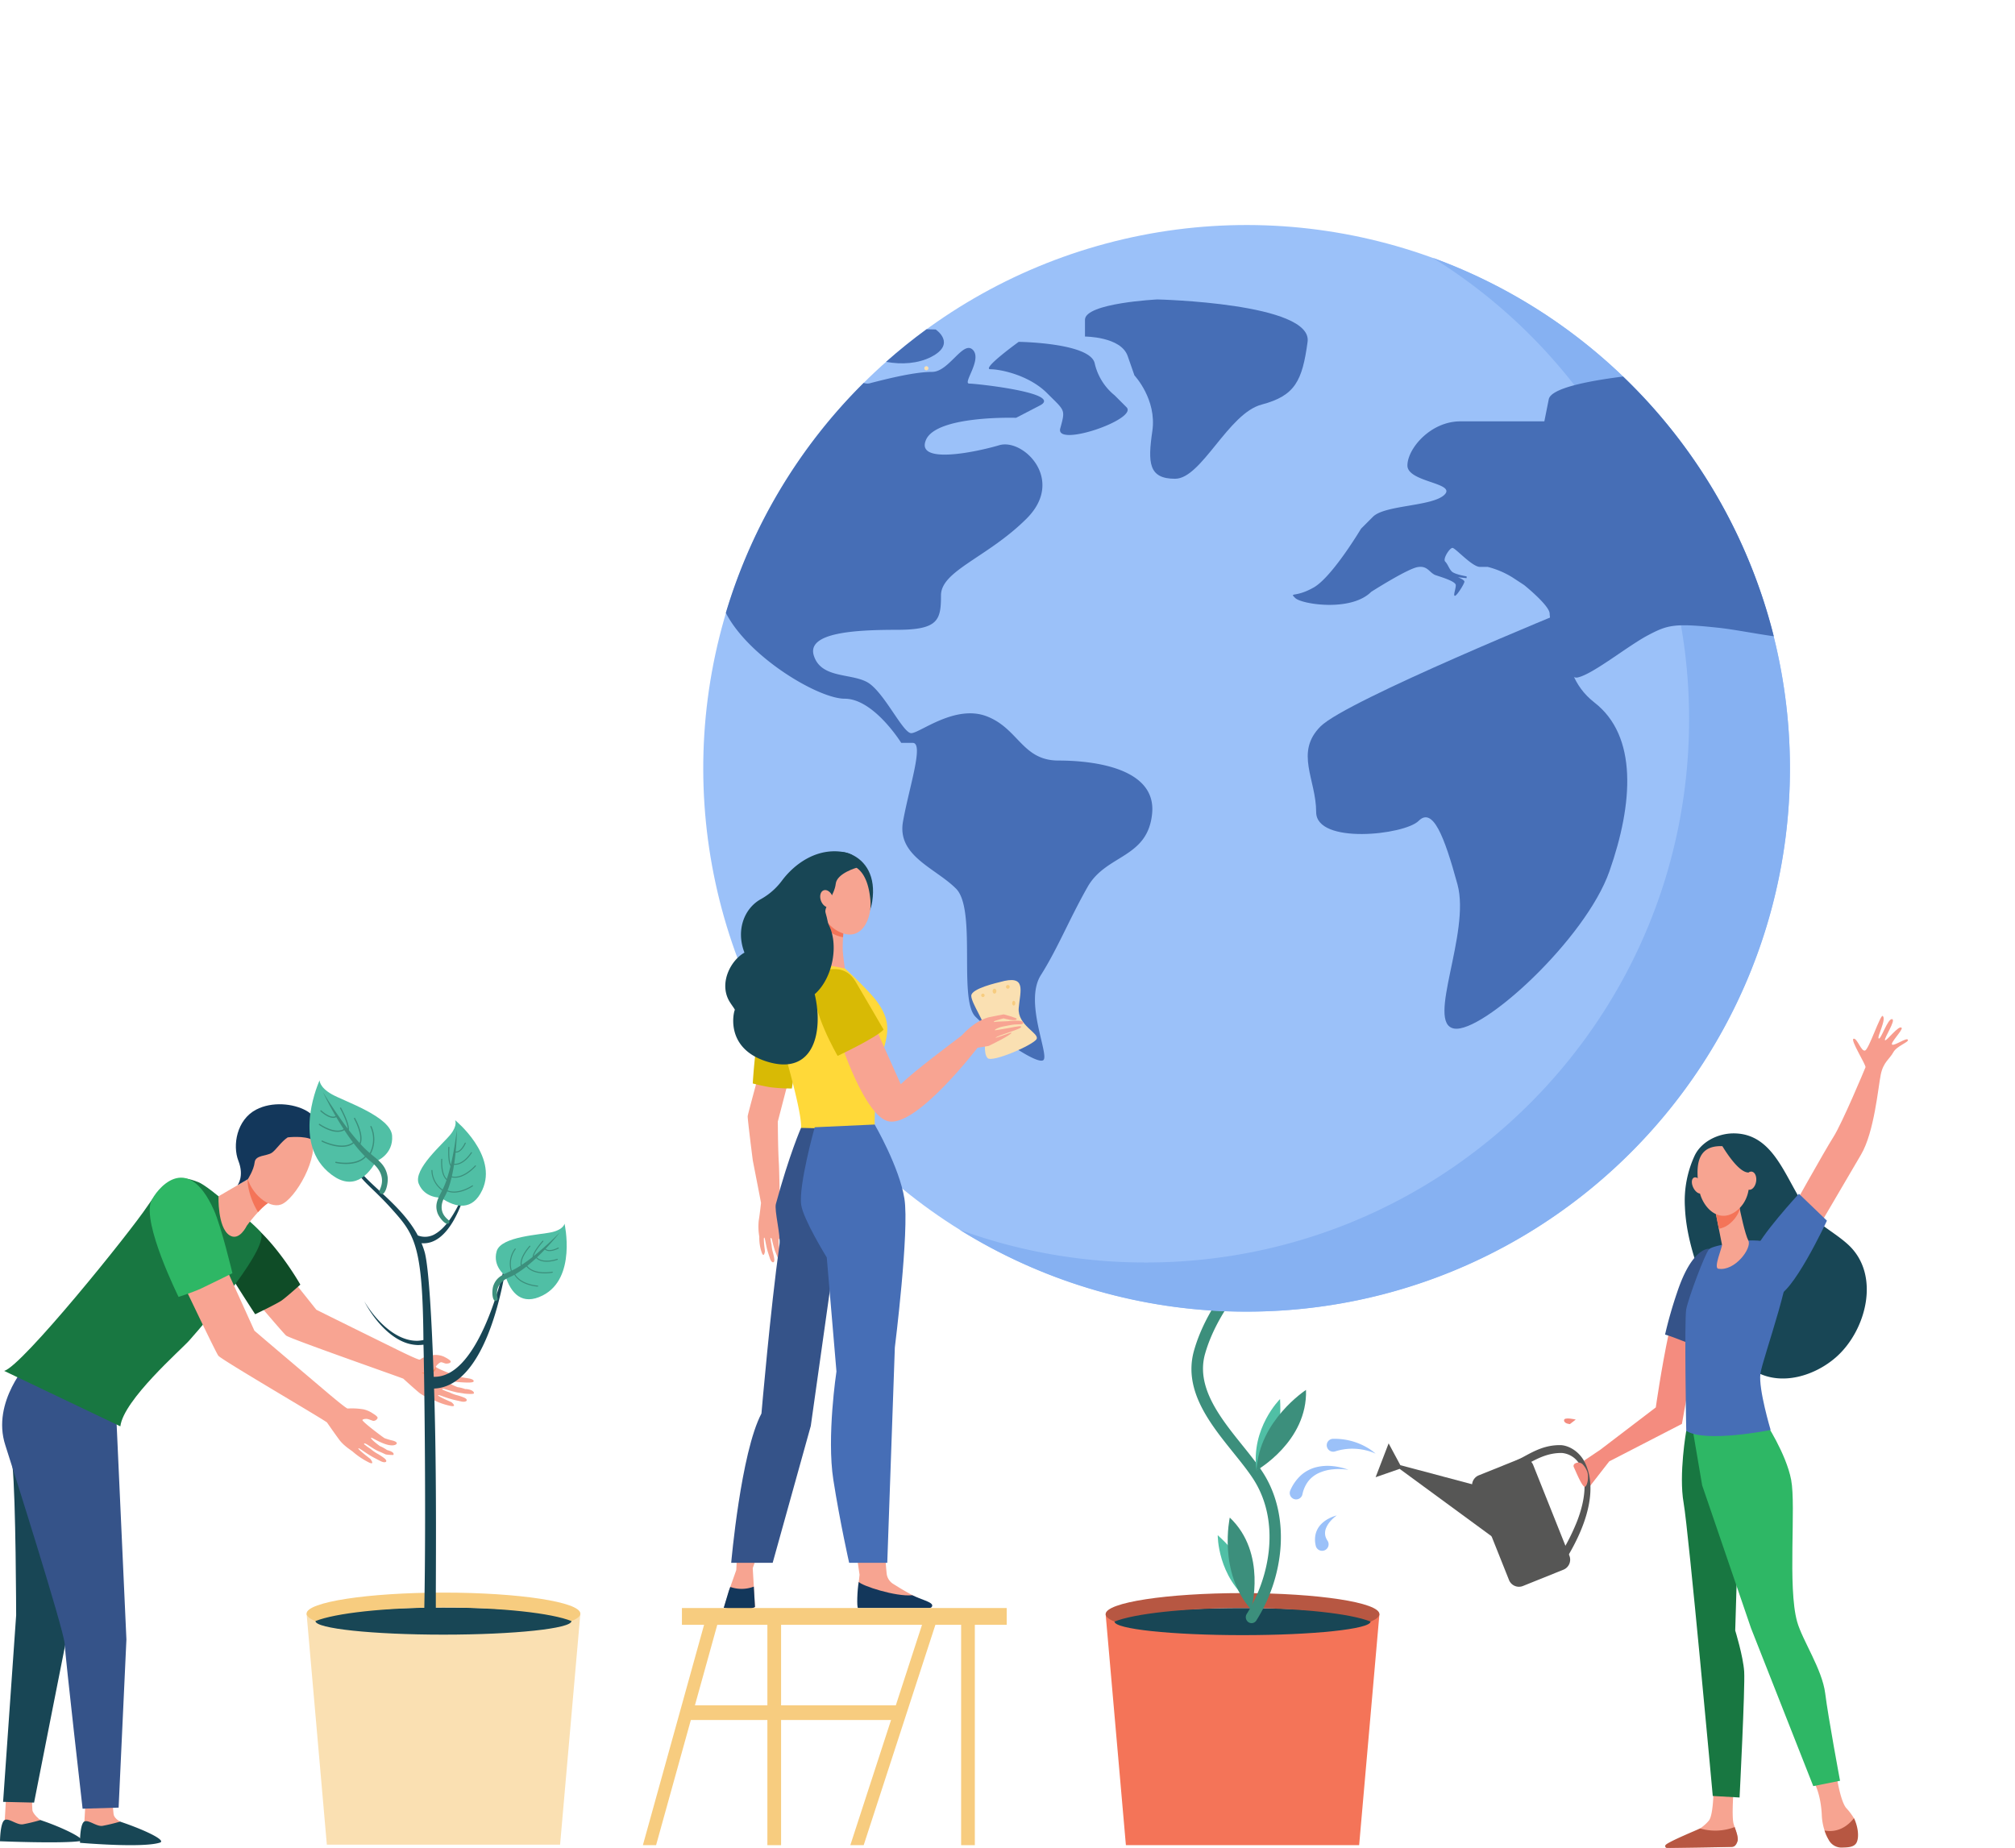 <svg xmlns="http://www.w3.org/2000/svg" width="705.973" height="647.511" viewBox="0 0 705.973 647.511">
  <g id="Group_771" data-name="Group 771" transform="translate(-383.149 -253.618)">
    <path id="Path_1927" data-name="Path 1927" d="M1396.92,1685.033H1315.2l-7.1-80.958h95.926Z" transform="translate(-537.581 -784.888)" fill="#f47458"/>
    <g id="Group_751" data-name="Group 751" transform="translate(773.628 817.052)">
      <ellipse id="Ellipse_49" data-name="Ellipse 49" cx="44.852" cy="4.75" rx="44.852" ry="4.75" transform="translate(0)" fill="#184655"/>
    </g>
    <path id="Path_1928" data-name="Path 1928" d="M1311.209,1596.469c6.869-2.777,24.36-4.75,44.852-4.75s37.983,1.973,44.852,4.75c2.01-.812,3.111-1.694,3.111-2.615,0-4.067-21.474-7.365-47.963-7.365s-47.963,3.3-47.963,7.365C1308.1,1594.775,1309.2,1595.657,1311.209,1596.469Z" transform="translate(-537.581 -774.667)" fill="#b75742"/>
    <g id="Group_752" data-name="Group 752" transform="translate(800.584 698.826)">
      <path id="Path_1929" data-name="Path 1929" d="M1400.947,1440.2a1.95,1.95,0,0,1-1.1-.34,2.13,2.13,0,0,1-.581-2.885c8.158-12.908,11.967-32.63,2.084-47.592-8.078-12.23-25.66-26.754-20.537-44.757,2.51-8.813,7.71-17.974,15.456-27.231a1.964,1.964,0,0,1,2.838-.209,2.137,2.137,0,0,1,.2,2.94c-7.367,8.8-12.291,17.443-14.636,25.679-4.389,15.423,12.1,29.261,20,41.224,10.148,15.362,7.776,36.7-2.038,52.23A1.991,1.991,0,0,1,1400.947,1440.2Z" transform="translate(-1379.893 -1316.677)" fill="#3c8f7c"/>
    </g>
    <path id="Path_1930" data-name="Path 1930" d="M1442.183,1424.132s-10.338,10.227-8.245,24.993C1433.938,1449.125,1443.367,1444.366,1442.183,1424.132Z" transform="translate(-610.557 -680.304)" fill="#50bfa5"/>
    <path id="Path_1931" data-name="Path 1931" d="M1451.667,1416.5s-16.475,10.7-17.341,28.188C1434.326,1444.691,1452.243,1434.607,1451.667,1416.5Z" transform="translate(-610.945 -675.87)" fill="#3c8f7c"/>
    <path id="Path_1932" data-name="Path 1932" d="M1401.881,1538.058s-.161,14.542,11.708,23.571C1413.589,1561.629,1416.949,1551.616,1401.881,1538.058Z" transform="translate(-592.088 -746.518)" fill="#50bfa5"/>
    <path id="Path_1933" data-name="Path 1933" d="M1410.946,1523.3s-4.193,19.193,7.486,32.237C1418.432,1555.537,1424.084,1535.769,1410.946,1523.3Z" transform="translate(-596.931 -737.941)" fill="#3c8f7c"/>
    <g id="Group_754" data-name="Group 754" transform="translate(550.691 253.617)">
      <circle id="Ellipse_50" data-name="Ellipse 50" cx="190.364" cy="190.364" r="190.364" transform="translate(0 269.215) rotate(-45)" fill="#9bc1f9"/>
      <path id="Path_1934" data-name="Path 1934" d="M1351.723,469.239a190.237,190.237,0,0,1,89.855,161.7c0,105.135-85.229,190.364-190.364,190.364a190,190,0,0,1-65.177-11.45,189.473,189.473,0,0,0,100.509,28.666c105.135,0,190.364-85.229,190.364-190.364A190.44,190.44,0,0,0,1351.723,469.239Z" transform="translate(-1017.331 -378.937)" fill="#86b1f2"/>
      <g id="Group_753" data-name="Group 753" transform="translate(86.762 104.923)">
        <path id="Path_1935" data-name="Path 1935" d="M990.372,637.548c7.963,15.544,32.449,30.086,41.642,30.086,10.213,0,19.808,15.475,19.808,15.475h4.023c4.023,0-1.238,15.476-3.4,27.547s11.3,16.249,18.57,23.523.774,38.843,6.809,44.878,21.82,17.177,23.832,15.166-6.809-20.428-.929-29.713,9.9-19.5,16.4-30.95,21.046-9.9,22.594-25.69-20.118-18.57-32.808-18.57-13.928-11.142-25.07-15.475-23.523,5.881-26.517,5.881-9.7-14.856-15.576-17.951-16.095-1.238-18.57-9.285,14.547-8.976,29.094-8.976,15.476-3.4,15.476-12.071,16.4-13.309,30.022-26.927-1.238-28.166-9.594-25.689-29.4,6.809-25.689-1.857,31.57-7.738,31.57-7.738l8.357-4.333c8.357-4.333-22.284-7.66-24.761-7.66s4.643-8.435,1.238-11.839-8.357,7.738-14.237,7.738-14.857,2.166-21.975,4.023a3.659,3.659,0,0,1-2.014-.165A190.272,190.272,0,0,0,990.372,637.548Z" transform="translate(-990.372 -527.736)" fill="#466eb6"/>
        <path id="Path_1936" data-name="Path 1936" d="M1140.266,538.757c8.975-4.642,1.548-9.595,1.548-9.595s-1.227-.046-3.2-.083q-7.363,5.376-14.178,11.424C1129.883,541.519,1135.7,541.121,1140.266,538.757Z" transform="translate(-1068.292 -518.639)" fill="#466eb6"/>
        <path id="Path_1937" data-name="Path 1937" d="M1220.876,539.624s-13.309,9.6-9.9,9.6,13.464,2.011,19.808,8.357,6.5,5.571,4.643,12.38,27.391-3.25,23.213-7.428l-4.178-4.178a20.178,20.178,0,0,1-6.964-11.194C1245.946,539.934,1220.876,539.624,1220.876,539.624Z" transform="translate(-1118.261 -524.768)" fill="#466eb6"/>
        <path id="Path_1938" data-name="Path 1938" d="M1316.2,504.151s-25.38,1.238-25.38,7.119v5.881s12.579,0,14.956,6.809l2.377,6.809s7.895,8.357,6.269,19.5-1.317,16.714,7.969,16.714,18.57-22.9,30.332-26,14.238-8.357,16.094-21.975S1316.2,504.151,1316.2,504.151Z" transform="translate(-1164.994 -504.151)" fill="#466eb6"/>
        <path id="Path_1939" data-name="Path 1939" d="M1569.589,762.872s-78.787,32.107-87.917,41.237-1.548,18.571-1.548,30.022,30.95,8.047,35.9,3.095,8.975,5.261,13.618,22.285-11.142,48.634-1.238,50.47,46.117-31.281,54.474-55.113,9.9-47.355-5.262-59.116S1569.589,762.872,1569.589,762.872Z" transform="translate(-1273.299 -654.52)" fill="#466eb6"/>
        <path id="Path_1940" data-name="Path 1940" d="M1580.434,568.661c-12.6,1.589-25.254,4.13-26.019,7.958l-1.548,7.738h-29.4c-10.523,0-18.57,9.595-18.57,15.476s17.177,6.035,13,10.214-20.892,3.559-25.07,7.738l-4.179,4.178s-10.059,16.868-16.558,20.582-8.666,1.548-6.5,3.714,19.5,4.952,26.618-2.167c0,0,12.613-8.047,16.249-8.666s4.1,2.089,6.423,2.863,6.963,2.167,6.963,3.482-1.005,3.714-.31,3.714,3.327-4.256,3.327-4.952-2.244-1.547-2.244-1.547l3.018.309v-.619s-4.178-.7-5.184-1.7-1.393-2.553-2.322-3.482,1.548-4.8,2.554-4.8,6.887,6.654,9.595,6.654h2.708a30.73,30.73,0,0,1,8.744,3.714l4.023,2.631s8.976,7.2,8.976,10.059,4.436,23.474,9.8,22.351c5.323-1.115,17.539-11.028,24.554-14.742s9.286-4.333,24.761-2.682c5.235.558,12.147,1.944,19.409,2.988A190.176,190.176,0,0,0,1580.434,568.661Z" transform="translate(-1266.094 -541.644)" fill="#466eb6"/>
      </g>
    </g>
    <path id="Path_1941" data-name="Path 1941" d="M1157.85,560.7a.725.725,0,1,1-.725-.725A.725.725,0,0,1,1157.85,560.7Z" transform="translate(-449.414 -178.053)" fill="#fae0b2"/>
    <g id="Group_757" data-name="Group 757" transform="translate(636.717 551.903)">
      <path id="Path_1942" data-name="Path 1942" d="M1205.717,1074.29c-.582.168-10.028,2.229-10.028,4.8s5.014,9.6,5.014,12.427-.9,7.8.729,9.428,16.05-4.633,17.142-6.685-6.771-4.8-6.257-10.885S1215.23,1071.547,1205.717,1074.29Z" transform="translate(-1108.966 -1028.47)" fill="#fae0b2"/>
      <g id="Group_755" data-name="Group 755" transform="translate(8.392 61.691)">
        <path id="Path_1943" data-name="Path 1943" d="M1023.881,1192.313s-.605-1.47-.767-1.974c-.19-.591-.619-2.4-.619-2.4s-1.187-6.38-.693-6.427,1.328.938,1.545,1.307.505.78.721,1.149a.867.867,0,0,0,1.169.29c.492-.227-.038-1.879-.338-2.413a67.256,67.256,0,0,0-4.716-6.075c-.407-.515-.363-11.948-.669-15.867h0c-.3-6.428-.283-13.051-.312-13.732l6.952-26.724-9.12-6.279s-8.146,29.553-8.378,31.077c-.111.725,1.785,15.571,1.791,15.571,1.409,7.253,2.669,13.642,2.875,14.875,0,0-.407,3.851-.817,6.288a20.7,20.7,0,0,0,.219,5.541,15.452,15.452,0,0,0,.783,5.346c.811,2.437,1.2-.249,1.2-.249s-.66-4.788-.26-4.778c.308.007.509,2.645,1.377,5.351.223.7.446,1.382.656,2.01.551,1.649,1.76,1.779,1.469-.039a16.734,16.734,0,0,0-.553-2.441,13.811,13.811,0,0,1-.378-2.32,18.154,18.154,0,0,1-.374-2.393c.085.027.24-.286.5.445a42.313,42.313,0,0,0,1.115,4.151c.32.712.9,2.243.9,2.243a16.075,16.075,0,0,0,1.371,2.344c.849-.185.486-2.132-.081-3.043a11.266,11.266,0,0,0-.7-2.356s-.568-3.516-.054-3.608c.423-.076,3.469,8.07,4.307,7.827C1024.682,1194.8,1023.881,1192.313,1023.881,1192.313Z" transform="translate(-1008.652 -1113.163)" fill="#f7a491"/>
      </g>
      <path id="Path_1944" data-name="Path 1944" d="M1026.589,1115.266a57.514,57.514,0,0,1-7.65-.441c-3.614-.63-6.042-1.312-6.042-1.312s.856-16.07,3.758-26.243c1.2-4.2,2.792-6.41,5.414-7.329.016-.005,6.377,2.633,7.775,11.417C1030.171,1093.421,1026.589,1115.266,1026.589,1115.266Z" transform="translate(-1002.727 -1032.164)" fill="#d8ba05"/>
      <g id="Group_756" data-name="Group 756" transform="translate(0 0)">
        <path id="Path_1945" data-name="Path 1945" d="M1108.9,1551.276a103.378,103.378,0,0,1-.529-13.5h-11c1.145,7.862,2.04,13.982,2.04,13.982l-.273,2.486-.008,7.339H1123.2a108.555,108.555,0,0,1-12.255-6.792A4.909,4.909,0,0,1,1108.9,1551.276Z" transform="translate(-1051.823 -1298.259)" fill="#f7a491"/>
        <path id="Path_1946" data-name="Path 1946" d="M998.9,1552.921l3.2-9.14h-8.375c-.436,5.867-.6,9.825-.6,9.825l-2.129,6.01-2.163,7.141s7.124,1.831,10.861-.227l-.415-7.109Z" transform="translate(-988.739 -1301.748)" fill="#f7a491"/>
        <path id="Path_1947" data-name="Path 1947" d="M1067.573,1069.9c-2.9-3.959-14.888-15.428-16.22-15.4-3.881.068-16.619.073-19.11,1.334l.12,21.832c.406,1.832,9.2,30.377,8.689,36.626l.061.058a17.656,17.656,0,0,0,25.735-1.235h0a143.923,143.923,0,0,1,1.009-16.557C1069.485,1084.184,1074.789,1079.738,1067.573,1069.9Z" transform="translate(-1013.972 -1017.377)" fill="#ffd939"/>
        <path id="Path_1948" data-name="Path 1948" d="M1067.271,1021.143s.336,8.054-.389,11.108-1.693,3.284,4.535,4.214c2.447.365,4.806.91,4.806.91s-.639-4.484-.735-6.377c-.159-3.118.72-12.745.72-12.745Z" transform="translate(-1033.794 -996.31)" fill="#f7a491"/>
        <path id="Path_1949" data-name="Path 1949" d="M1073.863,1025.151a11.185,11.185,0,0,0,3.583,1.268c.211-3.8.61-8.167.61-8.167l-8.524,2.758A11.175,11.175,0,0,0,1073.863,1025.151Z" transform="translate(-1035.643 -996.31)" fill="#f47458"/>
        <path id="Path_1950" data-name="Path 1950" d="M999.148,1581.058a11.968,11.968,0,0,1-8.249.114l-.473,1.269-1.813,6.027s7.214,1.785,10.951-.273Z" transform="translate(-988.614 -1323.413)" fill="#13375b"/>
        <path id="Path_1951" data-name="Path 1951" d="M1100.582,1586.243H1125.6c.926-.083,1.151-.838.83-1.3-.661-.957-3.58-1.659-6.861-3.184-5.755.6-17.832-3.357-18.74-4.689C1100.309,1579.733,1100.068,1586.129,1100.582,1586.243Z" transform="translate(-1053.524 -1321.094)" fill="#13375b"/>
        <path id="Path_1952" data-name="Path 1952" d="M1098.8,1108.462l8.193,18.3c5.2-5.011,17.808-14.337,21.245-16.976,4.547-4.9,8.145-6.135,9.9-6.552.945-.224,4.949-.947,4.949-.947s4.659,1.252,4.575,1.58c-.282,1.1-4.635-.175-4.635-.175s-2.562.683-2.922.834c-.894.373-.351.449-.351.449.706-.2,3.885-.208,4.71-.284,0,0,5.431-.65,5.431.471,0,.838-1.11.522-3,.674-1.155.094-2.884.52-3.913.677-1.805.277-3.547,1.359-2.885,1.343.482-.012,1.931-.316,3.014-.485,2.637-.411,5.692-1.193,6.035-.819.752.819-7.824,2.854-8.921,3.919-.295.286,5.579-1.959,5.585-1.786.033.818-8.038,4.668-8.038,4.668l-3.785.613-.18.112v.006s-20.667,27.073-30.76,25.747c-8.606-1.131-17.61-29.145-17.452-29.062Z" transform="translate(-1044.98 -1045.15)" fill="#f8a492"/>
        <path id="Path_1953" data-name="Path 1953" d="M1064.94,1070.92c-1.8,7.4,7.809,23.894,7.809,23.894s13.692-6.442,16.1-9.218c0,0-9.3-16.007-9.912-16.98-2.76-4.406-6.507-4.412-8.951-4.124C1068.024,1064.723,1064.94,1070.92,1064.94,1070.92Z" transform="translate(-1032.844 -1023.123)" fill="#d8ba05"/>
        <path id="Path_1954" data-name="Path 1954" d="M1021.247,1015.922c6.336-5.515,8.727-17.674,4.593-24.917,2.871-3.726,4.711-3.062,4.071-7.7-1.263-9.142,11.5-14.647,1.965-17.079-9.632-1.926-17.643,3.974-22.048,9.835a23.317,23.317,0,0,1-7.391,6.529c-5.818,3.182-8.886,10.815-5.8,18.772-4.659,2.607-8.726,10.143-5.643,16.4.74,1.5,2.236,3.26,2.282,3.69-.088-.53-4.34,13.425,11.537,18.178C1021.018,1044.483,1024.354,1028.975,1021.247,1015.922Z" transform="translate(-989.375 -965.858)" fill="#184655"/>
        <path id="Path_1955" data-name="Path 1955" d="M1082.386,1001.665c0,2.009-.753,3.638-1.682,3.638s-1.682-1.629-1.682-3.638.753-3.639,1.682-3.639S1082.386,999.655,1082.386,1001.665Z" transform="translate(-1041.159 -984.554)" fill="#f7a491"/>
        <path id="Path_1956" data-name="Path 1956" d="M1053.34,976.152c-1.876,7.713,8.276,13.313,16.314,13.518,5.224.133,7.625-.4,8.47-5.892,1.37-8.9-2.309-14.332-7.464-16.578C1064.009,964.3,1054.887,969.789,1053.34,976.152Z" transform="translate(-1026.101 -966.176)" fill="#184655"/>
        <path id="Path_1957" data-name="Path 1957" d="M1073.173,976.8a10.554,10.554,0,0,0-5.417,4.744c-1.884,3.558-.947,14.952,6.89,18.709s11.44-4.775,10.871-11.071S1082.678,974.65,1073.173,976.8Z" transform="translate(-1034.129 -972.016)" fill="#f7a491"/>
        <path id="Path_1958" data-name="Path 1958" d="M1061.492,988.289c-1.16-5.888-.705-10.351,3.49-12.506s7.781-4.291,11.536-.418l.849.477s-7.084,1.953-7.48,5.7-4.162,8.211-3.582,10.054,1.249,5.518,1.249,5.518L1066,995.847S1062.652,994.177,1061.492,988.289Z" transform="translate(-1030.651 -970.136)" fill="#184655"/>
        <path id="Path_1959" data-name="Path 1959" d="M1073.651,1000.595c.585,1.626.143,3.259-.988,3.646s-2.522-.616-3.108-2.243-.143-3.259.988-3.646S1073.066,998.969,1073.651,1000.595Z" transform="translate(-1035.507 -984.696)" fill="#f7a491"/>
        <path id="Path_1960" data-name="Path 1960" d="M1037.406,1197.688l-14.664,104.018-13.355,47.962H994.858s3.372-38.641,10.6-52.329c0,0,3.156-36.681,6.313-59.114.472-3.354-1.865-12.057-1.256-14.306,4.684-17.292,8.809-26.649,8.809-26.649Z" transform="translate(-992.243 -1100.355)" fill="#355389"/>
        <path id="Path_1961" data-name="Path 1961" d="M1062.219,1241.031l3.394,39.958s-3.469,22.836-1.088,37.988,5.535,29.059,5.535,29.059h13.355l2.654-75.459s5.133-41,3.356-52.12-10.424-26-10.424-26l-21.007.957s-5.7,20.354-4.734,27.185C1053.975,1227.676,1062.219,1241.031,1062.219,1241.031Z" transform="translate(-1026.122 -1098.723)" fill="#466eb6"/>
      </g>
      <path id="Path_1962" data-name="Path 1962" d="M1226.035,1078.366a.643.643,0,1,1-.642-.643A.643.643,0,0,1,1226.035,1078.366Z" transform="translate(-1125.856 -1030.874)" fill="#f7cc7f"/>
      <path id="Path_1963" data-name="Path 1963" d="M1231.019,1091.786c0,.457-.243.829-.543.829s-.543-.372-.543-.829.243-.829.543-.829S1231.019,1091.328,1231.019,1091.786Z" transform="translate(-1128.869 -1038.566)" fill="#f7cc7f"/>
      <path id="Path_1964" data-name="Path 1964" d="M1205.211,1085.554a.6.6,0,1,1-.6-.6A.6.6,0,0,1,1205.211,1085.554Z" transform="translate(-1113.803 -1035.077)" fill="#f7cc7f"/>
      <path id="Path_1965" data-name="Path 1965" d="M1214.876,1081.664c0,.481-.294.871-.657.871s-.657-.39-.657-.871.295-.871.657-.871S1214.876,1081.183,1214.876,1081.664Z" transform="translate(-1119.354 -1032.659)" fill="#f7cc7f"/>
    </g>
    <rect id="Rectangle_65" data-name="Rectangle 65" width="113.787" height="5.877" transform="translate(622.068 817.052)" fill="#f7cc7f"/>
    <rect id="Rectangle_66" data-name="Rectangle 66" width="74.394" height="5.143" transform="translate(624.125 851.144)" fill="#f7cc7f"/>
    <rect id="Rectangle_67" data-name="Rectangle 67" width="4.8" height="80.155" transform="translate(719.889 819.991)" fill="#f7cc7f"/>
    <rect id="Rectangle_68" data-name="Rectangle 68" width="4.8" height="80.155" transform="translate(652.009 819.991)" fill="#f7cc7f"/>
    <path id="Path_1966" data-name="Path 1966" d="M1099.189,1685.191l25.856-79.465-4.238-1.379-26.3,80.844Z" transform="translate(-413.44 -785.045)" fill="#f7cc7f"/>
    <path id="Path_1967" data-name="Path 1967" d="M925.6,1685.208l22.115-79.639-4.294-1.193-22.446,80.832Z" transform="translate(-312.587 -785.063)" fill="#f7cc7f"/>
    <g id="Group_763" data-name="Group 763" transform="translate(835.017 609.57)">
      <g id="Group_760" data-name="Group 760" transform="translate(103.114 0)">
        <g id="Group_759" data-name="Group 759">
          <g id="Group_758" data-name="Group 758">
            <path id="Path_1968" data-name="Path 1968" d="M1792.672,1227.723a37.653,37.653,0,0,1,3.411-18.079c2.375-4.962,8.25-7.777,13.607-7.785,17.012-.022,19.176,22.552,30.005,31.26,3.309,2.661,7.008,4.828,10.139,7.7,11.561,10.6,6.354,30.208-4.263,39.5-7.367,6.445-18.946,10.108-28.026,5.069-4.74-2.63-8.338-7-10.9-11.793-3.638-6.8-5.983-14.643-8.571-21.89C1795.32,1243.987,1793.012,1235.958,1792.672,1227.723Z" transform="translate(-1757.324 -1160.689)" fill="#184655"/>
            <path id="Path_1969" data-name="Path 1969" d="M1879.847,1173.144s12.495-22.4,15.534-27.157,10.959-23.679,11.242-24.424-5.454-9.7-4.173-10.005,2.7,4.72,4.063,4.119,5.357-12.7,6.135-12.1c1.457,1.124-2.151,7.507-1.375,7.909s3.129-7.023,4.654-6.8-2.9,6.806-2.474,7.388,5.02-5.625,5.852-4.3c.451.718-4.224,5.418-3.326,5.858s5.056-2.593,5.5-1.718-3.847,2.073-5.128,4.431-3.465,3.378-4.371,7.745-2.261,20.17-6.906,28.055-14.855,25.335-14.855,25.335Z" transform="translate(-1808.014 -1103.553)" fill="#f79c8d"/>
            <path id="Path_1970" data-name="Path 1970" d="M1714.04,1409.735l19.427-14.82s1.954-13.825,4.571-26.094c3.278.926,6.236,3.5,9.518,4.394l-4.94,27.474-25.462,13.136-7.192,9.243-1.636-9.489Z" transform="translate(-1708.326 -1257.727)" fill="#f48c7f"/>
            <path id="Path_1971" data-name="Path 1971" d="M1780.3,1313.819c5.314-16.12,11.256-15.433,11.256-15.433l-4.6,33.89c-3.281-.9-7.554-2.895-10.832-3.82A147.575,147.575,0,0,1,1780.3,1313.819Z" transform="translate(-1747.736 -1216.788)" fill="#355389"/>
            <path id="Path_1972" data-name="Path 1972" d="M1908.705,1739.813s1.2,8.332,3.261,11.021a21.239,21.239,0,0,1,2.786,3.676c1.292,2.538.578,6.318-.375,8.4-.49,1.069.034,1.066-1.08,1.41a6.836,6.836,0,0,1-8.21-3.863,19.65,19.65,0,0,1-1.611-7.1c-.352-7.566-2.7-11.412-2.7-11.412Z" transform="translate(-1820.178 -1473.348)" fill="#f7a491"/>
            <path id="Path_1973" data-name="Path 1973" d="M1802.362,1748.912s-.74,9.4-.139,12.45c.322,1.635,2.113,5,1.291,6.539a4.126,4.126,0,0,1-1.761,1.924l-21.294.344c-1.16.019-.393-.729.542-1.419,1.531-1.128,2.766-1.874,7.656-4.245.319-.155,1.48-.895,1.9-1.151a14.744,14.744,0,0,0,3.046-2.7c1.529-1.706,1.663-9.98,1.663-9.98Z" transform="translate(-1749.909 -1478.637)" fill="#f7a491"/>
            <path id="Path_1974" data-name="Path 1974" d="M1791.723,1447.427s-2.681,15.255-.921,25.256,10.211,102.7,10.211,102.7l9.391.531s1.968-38.724,1.616-44.11-3.139-14.4-3.139-14.4l.935-31.265-11.85-41.074Z" transform="translate(-1755.913 -1302.044)" fill="#187741"/>
            <path id="Path_1975" data-name="Path 1975" d="M1823.086,1438.23s7.395,11.155,9.155,20.387-1.292,37.6,2.094,49.7c1.833,6.549,8.782,16.662,9.838,25.125s5.2,30.63,5.2,30.63l-9.386,1.865-21.815-55.361-17.112-50.039-4.384-25.77Z" transform="translate(-1759.676 -1296.056)" fill="#2eb765"/>
            <path id="Path_1976" data-name="Path 1976" d="M1815.012,1291.437s9.79-.624,13.664,3.607-8.592,37.7-9.3,43.088,3.59,19.7,3.59,19.7-23,4.638-29.572.279c0,0-.7-38.725,0-42.571s6.573-19.491,7.981-21.03S1815.012,1291.437,1815.012,1291.437Z" transform="translate(-1757.588 -1212.733)" fill="#466eb6"/>
            <path id="Path_1977" data-name="Path 1977" d="M1825.51,1259.87s.051.289.142.781c.437,2.359,2.117,10.185,3.253,12.337,1.372,2.6-4.7,10.893-10.542,9.881-1.739-.3,1.471-7.62,1.316-8.395-.295-1.484-.7-3.508-1.105-5.584-.231-1.171-.465-2.358-.685-3.474-.625-3.171-1.135-5.764-1.135-5.764Z" transform="translate(-1771.344 -1194.277)" fill="#f7a491"/>
            <path id="Path_1978" data-name="Path 1978" d="M1825.651,1260.651c-.091-.492-.142-.781-.142-.781l-8.756-.219s.51,2.594,1.135,5.764c.219,1.11.452,2.29.681,3.455a8.2,8.2,0,0,0,4.18-2.1,11.08,11.08,0,0,0,3.167-4.72C1825.809,1261.495,1825.719,1261.017,1825.651,1260.651Z" transform="translate(-1771.344 -1194.277)" fill="#f47458"/>
            <path id="Path_1979" data-name="Path 1979" d="M1811.778,1212.513a7.882,7.882,0,0,1,6.713,2.875c2.587,3.353,5.375,13.723-1.051,19.361s-12.775-.744-13.717-7.511S1802.416,1212.269,1811.778,1212.513Z" transform="translate(-1763.506 -1166.867)" fill="#f7a491"/>
            <path id="Path_1980" data-name="Path 1980" d="M1799.059,1242.34c.766,1.494,2.055,2.322,2.876,1.848s.865-2.069.1-3.564-2.054-2.322-2.876-1.848S1798.291,1240.845,1799.059,1242.34Z" transform="translate(-1760.741 -1182.067)" fill="#f7a491"/>
            <path id="Path_1981" data-name="Path 1981" d="M1822.487,1209.753s5.513,9.862,9.457,10.318,4.462,5.7,4.462,5.7-1.41-12.074-5.315-14.4A14.475,14.475,0,0,0,1822.487,1209.753Z" transform="translate(-1774.677 -1165.216)" fill="#184655"/>
            <path id="Path_1982" data-name="Path 1982" d="M1909.542,1779.146c5.116.935,8.519-2.064,10.291-4.309,1.3,2.543,1.935,6.339.978,8.429-.842,1.841-3.3,1.788-5.243,1.86a5.06,5.06,0,0,1-4.651-2.854A17.119,17.119,0,0,1,1909.542,1779.146Z" transform="translate(-1825.273 -1493.704)" fill="#b75742"/>
            <path id="Path_1983" data-name="Path 1983" d="M1788.431,1782.729a19.237,19.237,0,0,0,12.123-.478c.6,1.705,1.4,3.846.975,5.08-.517,1.511-1.253,1.853-1.9,1.87-5.144.136-18.843.32-22.765.371a.643.643,0,0,1-.5-1.056C1777.336,1787.352,1788.011,1782.986,1788.431,1782.729Z" transform="translate(-1747.781 -1498.014)" fill="#b75742"/>
            <path id="Path_1984" data-name="Path 1984" d="M1842.486,1236.589c-.321,1.751.324,3.357,1.441,3.587s2.281-1,2.6-2.754-.324-3.358-1.441-3.588S1842.806,1234.837,1842.486,1236.589Z" transform="translate(-1786.252 -1179.256)" fill="#f7a491"/>
            <path id="Path_1985" data-name="Path 1985" d="M1865.319,1252.389s-13.821,14.9-15.876,20.9,2,14.591,7.607,14.965,18.075-26.438,18.075-26.438Z" transform="translate(-1790.029 -1190.057)" fill="#466eb6"/>
          </g>
        </g>
      </g>
      <g id="Group_762" data-name="Group 762" transform="translate(30.091 149.794)">
        <path id="Path_1986" data-name="Path 1986" d="M1632.479,1518.428l14.174-5.706a3.782,3.782,0,0,0,2.091-4.911l-12.677-31.761a3.756,3.756,0,0,0-4.89-2.1L1617,1479.656a3.782,3.782,0,0,0-2.091,4.911l12.677,31.761A3.755,3.755,0,0,0,1632.479,1518.428Z" transform="translate(-1580.853 -1468.464)" fill="#565655"/>
        <path id="Path_1987" data-name="Path 1987" d="M1542.627,1468.86l28.447,7.577,5.937,19.116-34.631-25.4-8.417,2.926,4.559-11.855Z" transform="translate(-1533.963 -1461.228)" fill="#565655"/>
        <g id="Group_761" data-name="Group 761" transform="translate(35.951 0.607)">
          <path id="Path_1988" data-name="Path 1988" d="M1648.239,1506.182c4.713-6.827,15.033-24.106,9.094-37.086-1.922-4.2-5.906-6.406-8.848-6.419-5.189-.022-8.9,1.983-12.486,3.921-.542.293-1.1.6-1.651.881-2.606,1.357-5.188,2.862-7.685,4.317-2.234,1.3-4.546,2.65-6.856,3.879l1.185,2.59c2.333-1.242,4.655-2.6,6.9-3.9,2.484-1.447,5.052-2.945,7.63-4.287.558-.29,1.123-.6,1.669-.891,3.44-1.859,7-3.781,11.835-3.761a7.9,7.9,0,0,1,6.593,4.587c2.247,4.911,1.86,11.4-1.153,19.281a73.553,73.553,0,0,1-7.927,14.769Z" transform="translate(-1619.806 -1462.677)" fill="#565655"/>
        </g>
      </g>
      <path id="Path_1989" data-name="Path 1989" d="M1700.068,1477.6a2.157,2.157,0,0,1,2.855.466,7.911,7.911,0,0,1,1.428,2.381c.6,1.893.114,4.691-.738,5.262s-3.2-5.193-3.943-6.8A.959.959,0,0,1,1700.068,1477.6Z" transform="translate(-1600.113 -1320.746)" fill="#f48c7f"/>
      <path id="Path_1990" data-name="Path 1990" d="M1510.2,1462.6a17.775,17.775,0,0,0-3.57-1.2,20,20,0,0,0-3.643-.5,18.711,18.711,0,0,0-3.571.151,19.868,19.868,0,0,0-3.384.764l-.046.013a2.26,2.26,0,1,1-1.292-4.332,2.307,2.307,0,0,1,.648-.094,23.724,23.724,0,0,1,4.159.3,22.519,22.519,0,0,1,7.539,2.661A18.3,18.3,0,0,1,1510.2,1462.6Z" transform="translate(-1480.112 -1309.215)" fill="#9bc1f9"/>
      <path id="Path_1991" data-name="Path 1991" d="M1482.719,1481.432a21.077,21.077,0,0,0-5.485-.178,15.065,15.065,0,0,0-5.076,1.354,9.871,9.871,0,0,0-2.1,1.336,9.055,9.055,0,0,0-1.644,1.744,11.554,11.554,0,0,0-1.862,4.348,2.246,2.246,0,0,1-4.384-.979,2.285,2.285,0,0,1,.136-.416l.016-.033a15.418,15.418,0,0,1,3.634-5.194,12.161,12.161,0,0,1,2.589-1.815,12.382,12.382,0,0,1,2.868-1.1,16.75,16.75,0,0,1,5.828-.366A21.615,21.615,0,0,1,1482.719,1481.432Z" transform="translate(-1462.112 -1322.365)" fill="#9bc1f9"/>
      <path id="Path_1992" data-name="Path 1992" d="M1490.877,1521.513a12.551,12.551,0,0,0-2.249,2.041,8.641,8.641,0,0,0-1.5,2.4,4.653,4.653,0,0,0-.31,2.4,4.935,4.935,0,0,0,.114.544,5.253,5.253,0,0,0,.192.521,5.918,5.918,0,0,0,.542.982,2.281,2.281,0,1,1-4.155,1.7l-.028-.138a8.727,8.727,0,0,1,0-3.955,7.539,7.539,0,0,1,1.778-3.285,10.354,10.354,0,0,1,2.669-2.043A13.128,13.128,0,0,1,1490.877,1521.513Z" transform="translate(-1474.401 -1346.472)" fill="#9bc1f9"/>
    </g>
    <g id="Group_766" data-name="Group 766" transform="translate(383.149 640.536)">
      <g id="Group_764" data-name="Group 764" transform="translate(72.205 37.104)">
        <path id="Path_1993" data-name="Path 1993" d="M643.85,1333.2c-4.776.772-4.494,1.549-5.108,1.632-.726.1-9.347-4.22-9.347-4.22s-25.5-12.548-26.848-13.275l-18.4-23.087-14.183,6.522s20.7,24.545,22.006,25.627,37.867,13.864,41.046,15.1c0,0,3.205,2.922,5.279,4.686s4.848,2.464,5.51,2.866a23.219,23.219,0,0,0,5.618,1.965c2.786.6.464-1.283.464-1.283s-4.929-2.074-4.686-2.45c.187-.289,2.807,1.009,5.881,1.71.791.181,1.571.356,2.29.511,1.887.407,2.715-.67.82-1.42a18.451,18.451,0,0,0-2.639-.852,15.208,15.208,0,0,1-2.422-.95,19.95,19.95,0,0,1-2.49-.995c.075-.065-.131-.389.714-.224a46.83,46.83,0,0,0,4.59,1.282c.863.1,2.651.413,2.651.413s3.163.3,3.185-.14c.047-.966-1.9-1.506-3.1-1.481a12.477,12.477,0,0,0-2.646-.661s-3.668-1.444-3.456-1.985c.085-.217,2.306.116,4.662.277,2.491.169,4.3.169,4.429-.312.211-.763-1.771-1.052-1.771-1.052s-1.748-.254-2.321-.384c-.672-.153-2.641-.768-2.641-.768s-6.747-2.471-6.5-2.969,1.358-1.536,1.834-1.533,1.326.476,1.8.479,1.5-.089,1.571-.686-2.571-1.833-2.571-1.833A7.5,7.5,0,0,0,643.85,1333.2Z" transform="translate(-563.93 -1282.457)" fill="#f8a492"/>
        <path id="Path_1994" data-name="Path 1994" d="M588.58,1292.182s-4.591,4.159-6.5,5.528c-1.587,1.138-9.323,4.853-9.323,4.853s-7.7-11.751-11.063-17.645c-4.083-7.15-6.909-17.782-5.944-18.07a14.161,14.161,0,0,1,9.876.271C577.533,1272.571,588.58,1292.182,588.58,1292.182Z" transform="translate(-555.559 -1266.089)" fill="#0f4c27"/>
        <path id="Path_1995" data-name="Path 1995" d="M735.742,1399.243c2.043.321,4.132-.066,5.038-1.931C740.984,1399.524,737.622,1400.621,735.742,1399.243Z" transform="translate(-660.282 -1342.356)" fill="#fe875e"/>
      </g>
      <path id="Path_1996" data-name="Path 1996" d="M452.971,1756.319s-.509,9-.512,9.016c-.187,1.143-.924,3.964-.924,5,0,3.9,17.358-3.312,13.467-5.041-.352-.156-2.2-1.34-2.313-2.667-.178-2.046-.631-6.185-.631-6.185Z" transform="translate(-422.895 -1513.907)" fill="#f7a491"/>
      <path id="Path_1997" data-name="Path 1997" d="M464.107,1777.448a62.583,62.583,0,0,1-6.163,1.491c-2.087.3-4.839-2.213-6.315-1.535-1.625.747-1.561,7.47-1.561,7.47s21.854,1.913,28-.066C480.5,1784.023,472.438,1780.227,464.107,1777.448Z" transform="translate(-422.042 -1526.094)" fill="#184655"/>
      <path id="Path_1998" data-name="Path 1998" d="M386.359,1755.025s-.509,9-.512,9.016c-.187,1.142-.924,3.965-.924,5,0,3.9,17.358-3.311,13.467-5.04-.352-.157-2.744-2.224-2.859-3.551-.178-2.046-.084-5.3-.084-5.3Z" transform="translate(-384.18 -1513.155)" fill="#f7a491"/>
      <path id="Path_1999" data-name="Path 1999" d="M397.317,1776.153a62.57,62.57,0,0,1-6.163,1.491c-2.087.3-4.839-2.213-6.315-1.535-1.625.747-1.69,7.47-1.69,7.47s21.7.889,28.127-.066C413.806,1783.137,405.648,1778.932,397.317,1776.153Z" transform="translate(-383.149 -1525.342)" fill="#184655"/>
      <path id="Path_2000" data-name="Path 2000" d="M390.766,1414.161s-2.942,15.177-1.743,26.685,1.293,52.389,1.293,52.389l-4.574,65.41,10.854.253s12.871-65.378,12.631-63.7,4.315-46.033,4.315-46.033L398.2,1412.722Z" transform="translate(-384.656 -1314.208)" fill="#184655"/>
      <path id="Path_2001" data-name="Path 2001" d="M394.417,1392.752s-13.326,14-8.369,29.285c1.991,6.141,20.564,64.8,20.8,69.6s6.282,57.795,6.282,57.795l12.621-.378,2.731-58.926-3.608-79.395-7.661-13.39Z" transform="translate(-384.191 -1302.602)" fill="#355389"/>
      <path id="Path_2002" data-name="Path 2002" d="M476.3,1258.2c-4.363-4.855-13.862-11.763-13.862-11.763s-5.658-4.819-7.965-5.612c-3.395-1.168-9.21-4.281-17.621,8.429-6.019,9.1-44,56.193-50.233,57.779l40.713,19.422c1.115-9.277,21.238-26.8,24.134-30.071C457.936,1289.073,480.43,1262.794,476.3,1258.2Z" transform="translate(-385.165 -1213.603)" fill="#187741"/>
      <g id="Group_765" data-name="Group 765" transform="translate(76.545 0)">
        <path id="Path_2003" data-name="Path 2003" d="M578.612,1236.857l-12.682,7.4s-.357,10.795,3.789,13.6c3.479,2.353,6.127-3.293,6.127-3.293s4.716-6.516,8.3-8.546S578.612,1236.857,578.612,1236.857Z" transform="translate(-565.922 -1211.995)" fill="#f7a491"/>
        <path id="Path_2004" data-name="Path 2004" d="M590.653,1241.608a26.438,26.438,0,0,0,3.292,8.19,20.544,20.544,0,0,1,4.368-3.779c1.653-.937.6-2.96-1.01-4.868-2.275-2.363-4.521-4.294-4.521-4.294l-2.437,1.423A11.309,11.309,0,0,0,590.653,1241.608Z" transform="translate(-580.09 -1211.995)" fill="#f47458"/>
        <path id="Path_2005" data-name="Path 2005" d="M598.864,1191.788c-.213-.263-10.638,12.677-9.353,18.747s7.588,11.609,11.968,10.086c4.845-1.685,13.854-16.919,10.623-24.316S598.864,1191.788,598.864,1191.788Z" transform="translate(-579.568 -1185.481)" fill="#f7a491"/>
        <path id="Path_2006" data-name="Path 2006" d="M605.09,1179.719c-4.545-2.521-11.958-3.244-17.5-.353-6.81,3.556-8.362,12.5-6.23,17.958s-.31,8.542-.31,8.542l3.613-2.1s2.11-3.284,2.385-5.9,4.106-2.154,5.975-3.341c1.439-.914,3.277-3.885,5.606-5.426,0,0,5.864-.717,8.749.9C612.3,1192.741,611.6,1183.33,605.09,1179.719Z" transform="translate(-574.379 -1177.493)" fill="#13375b"/>
      </g>
      <path id="Path_2007" data-name="Path 2007" d="M593.7,1355.882a25.029,25.029,0,0,0-5.609-.294c-.753-.111-8.5-6.755-8.5-6.755s-22.948-19.434-24.15-20.525l-12.592-27.82-16.621,2.468s15.493,32.7,16.576,34.128,35.123,21.268,38.057,23.369c0,0,2.591,3.752,4.3,6.057s4.346,3.771,4.926,4.35a26.33,26.33,0,0,0,5.23,3.5c2.675,1.377.748-1.117.748-1.117s-4.513-3.415-4.186-3.711c.251-.229,2.607,1.776,5.552,3.33.757.4,1.506.792,2.2,1.145,1.812.93,2.882.117,1.135-1.15a20.937,20.937,0,0,0-2.473-1.577,17.31,17.31,0,0,1-2.233-1.61,20.907,20.907,0,0,1-2.216-1.618c.09-.042-.123-.471.693-.072.981.481,2.849,1.949,4.345,2.548.849.339,2.58,1.153,2.58,1.153a15.346,15.346,0,0,0,2.653.179c.522-.8-1-1.418-2.21-1.733a14.052,14.052,0,0,0-2.521-1.392s-3.381-2.444-3.048-2.911c.127-.179,2.119,1.178,4.557,2.089,2.792,1.042,4.131.475,4.379.029.379-.684-1.326-1.1-1.326-1.1a24.487,24.487,0,0,1-2.889-.856c-.643-.339-8.117-5.988-7.763-6.4s1.506-.418,1.984-.281,1.326.48,1.8.618a1.61,1.61,0,0,0,1.519-.978c.2-.561-1.589-1.58-1.589-1.58A9.5,9.5,0,0,0,593.7,1355.882Z" transform="translate(-466.31 -1248.977)" fill="#f8a492"/>
      <path id="Path_2008" data-name="Path 2008" d="M518.508,1280.683s4.782-1.517,7.85-2.918c2.055-.938,11.015-5.384,11.015-5.384s-3.863-16.25-6.475-22.093c-9.584-21.443-20.476-6.655-21.954-3.208C505.638,1254.791,518.508,1280.683,518.508,1280.683Z" transform="translate(-455.945 -1213.184)" fill="#2eb765"/>
    </g>
    <path id="Path_2009" data-name="Path 2009" d="M1695.69,1440.762s-4.1-1.015-4.1.23,2.051,1.358,2.051,1.358Z" transform="translate(-760.466 -689.743)" fill="#f48c7f"/>
    <path id="Path_2010" data-name="Path 2010" d="M728.439,1684.616H646.721l-7.1-80.958h95.926Z" transform="translate(-149.059 -784.645)" fill="#fae0b2"/>
    <g id="Group_767" data-name="Group 767" transform="translate(493.668 816.878)">
      <ellipse id="Ellipse_51" data-name="Ellipse 51" cx="44.852" cy="4.75" rx="44.852" ry="4.75" transform="translate(0)" fill="#184655"/>
    </g>
    <path id="Path_2011" data-name="Path 2011" d="M642.728,1596.052c6.869-2.777,24.36-4.75,44.853-4.75s37.982,1.973,44.852,4.75c2.01-.812,3.11-1.694,3.11-2.614,0-4.067-21.473-7.365-47.963-7.365s-47.963,3.3-47.963,7.365C639.617,1594.358,640.718,1595.24,642.728,1596.052Z" transform="translate(-149.059 -774.425)" fill="#f7cc7f"/>
    <path id="Path_2012" data-name="Path 2012" d="M732.988,1240.484c-2.8,14.872-11.742,46.148-26.321,45.657-.709-20.4-1.71-37.934-3.109-43.471a28.207,28.207,0,0,0-1.156-3.332c9.08.788,14.536-13.055,16.626-22.807-1.861,6.188-6.081,16.1-11.608,19.415a6.88,6.88,0,0,1-6.315.672c-5.271-9.816-15.229-16.383-20.037-22.227-1.91-2.349-2.244-8.233-1.986-14.26h-.524a57.815,57.815,0,0,0-.078,8.946c.744,7.927,4.834,8.43,14.2,19.078,7.5,8.4,10.124,12.928,10.387,45.11a13.136,13.136,0,0,1-2.075.268c-7.683.14-14.748-7.321-18.66-13.85,3.092,5.937,8.573,12.658,15,14.7a14.393,14.393,0,0,0,3.655.634,15.3,15.3,0,0,0,2.088-.121c.167,2.823,1.03,58.115.266,93.836,2.265.027,1.855-1.033,4.078-.856-.087-9.676.406-45.857-.621-77.609C723.81,1289.577,730.949,1258.118,732.988,1240.484Z" transform="translate(-171.565 -550.115)" fill="#184655"/>
    <g id="Group_768" data-name="Group 768" transform="translate(491.578 632.147)">
      <path id="Path_2013" data-name="Path 2013" d="M665.393,1185.842s6.1-2.274,5.611-8.973-16.641-11.982-21.1-14.5-4.3-4.906-4.3-4.906-9.667,20.853,2.885,32.012C655.981,1196.131,661.564,1192.457,665.393,1185.842Z" transform="translate(-642.054 -1157.462)" fill="#50bfa5"/>
      <path id="Path_2014" data-name="Path 2014" d="M657.33,1172.989c.8,1.458,2.611,5.165,2.668,7.076a154.116,154.116,0,0,1-8.708-12.863c1.12,2.37,2.665,5.342,4.468,8.433-1.8,1.024-4.96-1.919-4.993-1.95a.212.212,0,1,0-.284.314c.144.136,3.436,3.2,5.5,2.023.821,1.4,1.693,2.811,2.6,4.2-3.233,1.814-8.32-1.78-8.373-1.818a.209.209,0,0,0-.3.047.227.227,0,0,0,.064.307c.228.164,5.4,3.82,8.854,1.841.964,1.465,1.966,2.9,2.989,4.25-3.716,2.852-10.611-.56-10.684-.6-.263-.132-.435.262-.173.391.308.155,7.228,3.579,11.13.563a45.177,45.177,0,0,0,3.919,4.524c-3.293,3.448-10.039,1.951-10.111,1.934a.2.2,0,0,0-.249.166.234.234,0,0,0,.178.263c.3.07,7.073,1.573,10.5-2.048.569.548,1.136,1.05,1.7,1.5,6.3,4.905,3.285,9.451,3.164,10.128a.915.915,0,0,0,.3,1.13c1.568,1.145,2.759-3.3,2.5-5.738-.544-4.072-3-5.706-5.918-8.163a10.993,10.993,0,0,0,.26-9.648.275.275,0,0,0-.022-.034.222.222,0,0,0-.272-.07.213.213,0,0,0-.085.293,10.532,10.532,0,0,1-.228,9.165,33.15,33.15,0,0,1-3.235-3.149c1.378-3.25-1.756-8.815-1.9-9.073-.006-.01-.012-.019-.018-.027a.221.221,0,0,0-.279-.066.214.214,0,0,0-.075.3c.034.059,3.053,5.414,1.941,8.5-1.277-1.411-2.535-2.929-3.762-4.509.33-2.273-2.564-7.555-2.7-7.794a.223.223,0,0,0-.294-.1A.213.213,0,0,0,657.33,1172.989Z" transform="translate(-646.602 -1163.123)" fill="#3c8f7c"/>
    </g>
    <g id="Group_769" data-name="Group 769" transform="translate(555.666 682.375)">
      <path id="Path_2015" data-name="Path 2015" d="M801.255,1295.641s-4.551-3.276-3.04-8.571,15.459-5.745,19.486-6.726,4.294-2.947,4.294-2.947,4.337,19.123-7.678,25.169C807.149,1306.173,803.247,1301.888,801.255,1295.641Z" transform="translate(-796.724 -1277.397)" fill="#50bfa5"/>
      <path id="Path_2016" data-name="Path 2016" d="M812.9,1287.868c-.893.988-2.974,3.554-3.339,5.085a113.251,113.251,0,0,0,9.19-8.331c-1.3,1.65-3.047,3.684-5.021,5.755,1.286,1.253,4.332-.377,4.364-.395a.183.183,0,0,1,.177.32c-.139.076-3.314,1.775-4.789.333-.9.933-1.839,1.871-2.805,2.78,2.311,2.229,7.025.528,7.075.51a.184.184,0,0,1,.234.108.177.177,0,0,1-.1.232c-.212.079-5.007,1.809-7.468-.6-1.024.954-2.074,1.876-3.127,2.726,2.529,3.181,8.675,2.055,8.74,2.042a.182.182,0,0,1,.075.356c-.275.052-6.443,1.183-9.1-2.174a33.271,33.271,0,0,1-3.924,2.727c2.088,3.563,7.793,3.947,7.854,3.951a.185.185,0,0,1,.173.192.176.176,0,0,1-.187.171c-.257-.016-5.983-.4-8.153-4.135a17.541,17.541,0,0,1-1.623.807c-5.915,2.473-4.235,6.856-4.25,7.432a.71.71,0,0,1-.432.841c-1.459.555-1.679-3.321-1.061-5.223,1.12-3.16,3.376-3.9,6.148-5.194a8.859,8.859,0,0,1,1.4-7.853.207.207,0,0,1,.023-.023.184.184,0,0,1,.251.265,8.487,8.487,0,0,0-1.346,7.456,24.577,24.577,0,0,0,3.142-1.779c-.572-2.95,2.893-6.7,3.054-6.877l.019-.018a.18.18,0,0,1,.236.013.182.182,0,0,1,.011.257c-.038.04-3.373,3.652-2.99,6.409,1.268-.838,2.539-1.767,3.795-2.753.114-1.913,3.335-5.5,3.482-5.657a.179.179,0,0,1,.255-.01A.182.182,0,0,1,812.9,1287.868Z" transform="translate(-795.082 -1281.596)" fill="#3c8f7c"/>
    </g>
    <g id="Group_770" data-name="Group 770" transform="translate(529.596 646.1)">
      <path id="Path_2017" data-name="Path 2017" d="M740.787,1217.94s-5.6.235-7.686-4.862,8.606-14.068,11.167-17.327,1.555-4.971,1.555-4.971,15.225,12.358,9.513,24.535C751.929,1222.579,746.213,1221.62,740.787,1217.94Z" transform="translate(-732.833 -1190.78)" fill="#50bfa5"/>
      <path id="Path_2018" data-name="Path 2018" d="M750.369,1204.988c-.093,1.329-.143,4.632.516,6.061a113.321,113.321,0,0,0,2.079-12.229c0,2.1-.12,4.78-.393,7.627,1.786.191,3.173-2.973,3.187-3.006a.183.183,0,0,1,.337.142c-.063.146-1.509,3.443-3.559,3.221-.129,1.288-.29,2.607-.487,3.919,3.194.324,5.85-3.926,5.878-3.97a.183.183,0,0,1,.25-.059.178.178,0,0,1,.063.246c-.118.193-2.819,4.516-6.247,4.139-.215,1.384-.471,2.756-.774,4.075,3.954.939,8.09-3.744,8.134-3.794.156-.181.436.056.279.234-.183.211-4.335,4.911-8.495,3.91a33.3,33.3,0,0,1-1.4,4.57c3.843,1.511,8.567-1.712,8.617-1.746a.186.186,0,0,1,.255.044.177.177,0,0,1-.042.25c-.212.147-4.952,3.382-8.966,1.786a17.438,17.438,0,0,1-.777,1.637c-3.123,5.6.905,8.007,1.25,8.469a.709.709,0,0,1,.18.928c-.805,1.338-3.372-1.573-4.062-3.451-1.072-3.177.245-5.153,1.626-7.883a8.86,8.86,0,0,1-3.751-7.041.2.2,0,0,1,.005-.032.18.18,0,0,1,.187-.137.183.183,0,0,1,.174.189,8.488,8.488,0,0,0,3.548,6.694,24.464,24.464,0,0,0,1.372-3.34c-2.272-1.966-1.868-7.058-1.848-7.294a.136.136,0,0,1,0-.026.18.18,0,0,1,.193-.136.183.183,0,0,1,.167.2c0,.055-.4,4.955,1.609,6.887.479-1.442.9-2.958,1.283-4.509-1.093-1.574-.773-6.381-.757-6.6a.179.179,0,0,1,.194-.165A.182.182,0,0,1,750.369,1204.988Z" transform="translate(-739.361 -1195.453)" fill="#3c8f7c"/>
    </g>
  </g>
</svg>
